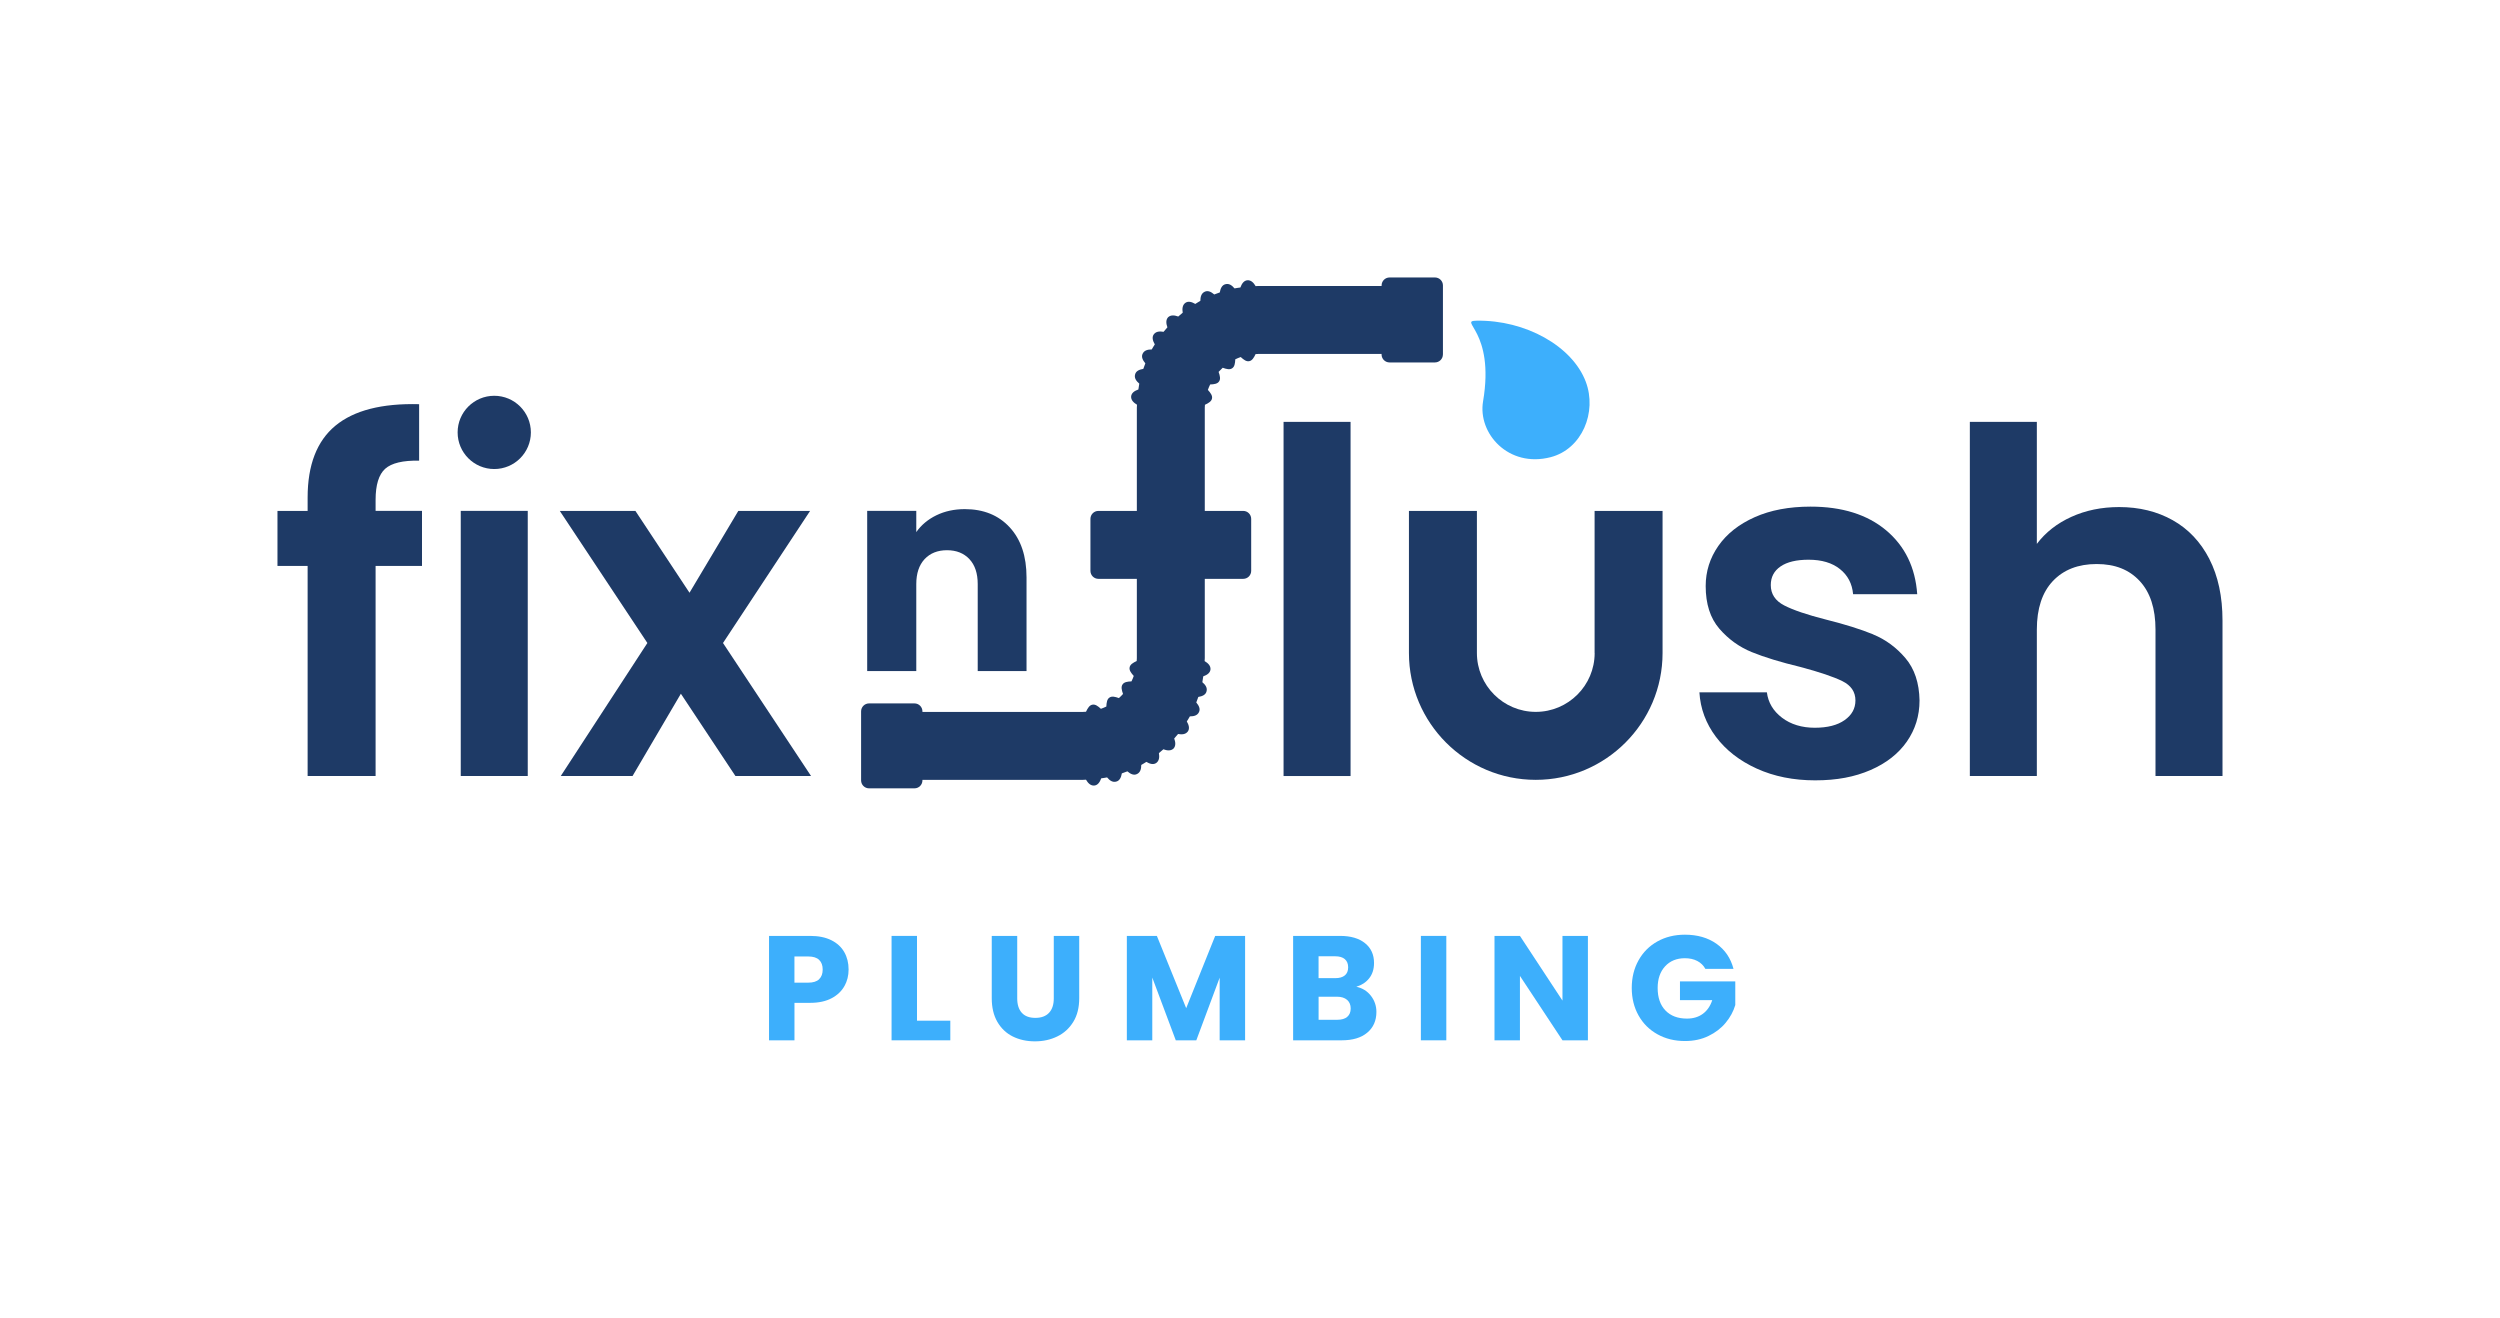 <svg viewBox="0 0 800 421.92" xmlns="http://www.w3.org/2000/svg"><path d="m270.21 315.55c-.89 1.6-2.25 2.9-4.09 3.88s-4.13 1.48-6.85 1.48h-5.04v11.99h-8.14v-33.41h13.18c2.67 0 4.92.46 6.76 1.38s3.22 2.19 4.14 3.81 1.38 3.47 1.38 5.57c0 1.94-.44 3.71-1.33 5.31zm-8.09-2.21c.76-.73 1.14-1.76 1.14-3.09s-.38-2.36-1.14-3.09-1.92-1.09-3.48-1.09h-4.42v8.38h4.42c1.55 0 2.71-.36 3.48-1.09z" fill="#3daffc"/><path d="m293.44 326.62h10.66v6.28h-18.8v-33.41h8.14z" fill="#3daffc"/><path d="m325.51 299.49v19.99c0 2 .49 3.54 1.47 4.62s2.43 1.62 4.33 1.62 3.36-.54 4.38-1.62c1.01-1.08 1.52-2.62 1.52-4.62v-19.99h8.14v19.94c0 2.98-.63 5.51-1.9 7.57s-2.97 3.62-5.12 4.66c-2.14 1.05-4.53 1.57-7.16 1.57s-4.99-.52-7.07-1.55-3.72-2.59-4.93-4.66c-1.21-2.08-1.81-4.61-1.81-7.59v-19.94h8.14z" fill="#3daffc"/><path d="m398.43 299.49v33.41h-8.14v-20.04l-7.47 20.04h-6.57l-7.52-20.08v20.08h-8.14v-33.41h9.61l9.38 23.13 9.28-23.13z" fill="#3daffc"/><path d="m438.69 318.65c1.17 1.51 1.76 3.23 1.76 5.16 0 2.79-.98 5.01-2.93 6.64-1.95 1.64-4.67 2.45-8.16 2.45h-15.56v-33.41h15.04c3.4 0 6.05.78 7.97 2.33s2.88 3.66 2.88 6.33c0 1.97-.52 3.6-1.55 4.9s-2.4 2.2-4.12 2.71c1.93.41 3.49 1.37 4.66 2.88zm-16.75-5.64h5.33c1.33 0 2.36-.29 3.07-.88s1.07-1.45 1.07-2.59-.36-2.01-1.07-2.62-1.74-.91-3.07-.91h-5.33zm9.16 12.39c.74-.62 1.12-1.51 1.12-2.69s-.39-2.09-1.16-2.76c-.78-.67-1.85-1-3.21-1h-5.9v7.38h6c1.36 0 2.42-.31 3.17-.93z" fill="#3daffc"/><path d="m462.82 299.49v33.41h-8.14v-33.41z" fill="#3daffc"/><path d="m508.13 332.9h-8.14l-13.61-20.61v20.61h-8.14v-33.41h8.14l13.61 20.7v-20.7h8.14z" fill="#3daffc"/><path d="m545.73 310.06c-.6-1.11-1.47-1.96-2.6-2.55s-2.45-.88-3.97-.88c-2.63 0-4.75.87-6.33 2.59-1.59 1.73-2.38 4.04-2.38 6.93 0 3.08.83 5.48 2.5 7.21s3.96 2.59 6.88 2.59c2 0 3.69-.51 5.07-1.52s2.39-2.47 3.02-4.38h-10.33v-6h17.7v7.57c-.6 2.03-1.63 3.92-3.07 5.66s-3.28 3.16-5.5 4.23c-2.22 1.08-4.73 1.62-7.52 1.62-3.3 0-6.24-.72-8.83-2.17-2.59-1.44-4.6-3.45-6.04-6.02s-2.17-5.51-2.17-8.8.72-6.24 2.17-8.83c1.44-2.59 3.45-4.6 6.02-6.04s5.51-2.17 8.81-2.17c4 0 7.37.97 10.11 2.9 2.74 1.94 4.56 4.62 5.45 8.04h-8.99z" fill="#3daffc"/><g fill="#1e3a66"><path d="m410.74 135h21.44v113.33h-21.44z"/><path d="m599.42 203c-3.98-1.63-9.04-3.22-15.16-4.75-6.02-1.53-10.47-3.04-13.32-4.52-2.86-1.48-4.29-3.65-4.29-6.51 0-2.55 1.04-4.54 3.14-5.97 2.09-1.43 5.08-2.14 8.96-2.14 4.19 0 7.53.99 10.03 2.99 2.5 1.99 3.91 4.67 4.21 8.04h20.52c-.61-8.58-3.93-15.39-9.95-20.44-6.03-5.05-14.09-7.58-24.2-7.58-6.84 0-12.79 1.12-17.84 3.37s-8.93 5.31-11.64 9.19-4.06 8.17-4.06 12.86c0 5.72 1.46 10.26 4.36 13.63 2.91 3.37 6.38 5.87 10.41 7.51s9.21 3.22 15.54 4.75c6.13 1.63 10.59 3.14 13.4 4.52s4.21 3.45 4.21 6.2c0 2.55-1.15 4.65-3.45 6.28s-5.49 2.45-9.57 2.45-7.68-1.07-10.49-3.22c-2.81-2.14-4.42-4.85-4.83-8.12h-21.59c.31 5.21 2.07 9.96 5.28 14.24 3.22 4.29 7.58 7.68 13.09 10.18s11.74 3.75 18.68 3.75 12.63-1.1 17.69-3.29c5.05-2.19 8.93-5.23 11.64-9.11 2.7-3.88 4.06-8.27 4.06-13.17-.1-5.61-1.61-10.13-4.52-13.55s-6.36-5.95-10.34-7.58z"/><path d="m707 178.88c-2.81-5.46-6.72-9.6-11.72-12.41s-10.72-4.21-17.15-4.21c-5.62 0-10.72 1.05-15.31 3.14-4.6 2.09-8.27 4.98-11.03 8.65v-39.05h-21.44v113.33h21.44v-46.86c0-6.74 1.71-11.92 5.13-15.54s8.09-5.44 14.01-5.44 10.41 1.81 13.78 5.44 5.05 8.81 5.05 15.54v46.86h21.44v-49.77c0-7.66-1.41-14.22-4.21-19.68z"/><path d="m510.29 208.97c0 10.39-8.45 18.83-18.84 18.83s-18.84-8.45-18.84-18.83v-45.48h-21.75v45.48c0 22.38 18.2 40.58 40.58 40.58s40.58-18.2 40.58-40.58v-45.48h-21.75v45.48z"/><path d="m461.74 113.42v-22.08c0-1.41-1.14-2.55-2.55-2.55h-14.53c-1.41 0-2.55 1.14-2.55 2.55v.17h-39.37c-.32 0-.62.04-.94.05-.66-1.13-1.47-1.94-2.62-1.88-1.13.09-1.8 1.07-2.26 2.32-.62.09-1.26.16-1.87.29-.84-1.01-1.78-1.64-2.89-1.35-1.11.26-1.6 1.33-1.83 2.64-.6.2-1.19.42-1.77.65-1.02-.87-2.07-1.38-3.1-.85-1.02.49-1.34 1.58-1.35 2.9-.56.3-1.08.65-1.62.98-1.15-.67-2.27-1-3.21-.32-.9.69-1.02 1.83-.81 3.12-.49.39-.96.81-1.43 1.23-1.23-.45-2.38-.56-3.24.22-.77.84-.67 2-.23 3.24-.42.47-.83.94-1.23 1.43-1.29-.23-2.42-.12-3.12.8-.67.92-.35 2.06.32 3.22-.33.54-.68 1.06-.98 1.62-1.31 0-2.4.3-2.9 1.34-.52 1.01-.01 2.08.85 3.11-.23.58-.45 1.17-.65 1.77-1.32.22-2.38.69-2.64 1.82-.29 1.09.34 2.05 1.35 2.9-.12.61-.19 1.25-.29 1.87-1.25.45-2.22 1.1-2.32 2.25-.06 1.13.76 1.96 1.88 2.63 0 .32-.05.63-.05.95v33.03h-12.3c-1.41 0-2.55 1.14-2.55 2.55v16.64c0 1.41 1.14 2.55 2.55 2.55h12.3v25.37c0 .31-.03.62-.05.93-1.19.55-2.1 1.11-2.26 2.03-.19.89.44 1.77 1.32 2.74-.21.6-.45 1.18-.73 1.74-1.3.05-2.36.21-2.86.99-.52.75-.28 1.8.16 3.04-.42.46-.86.91-1.32 1.32-1.23-.45-2.27-.7-3.03-.16-.76.49-.93 1.56-.99 2.86-.56.27-1.14.51-1.74.73-.97-.89-1.83-1.52-2.74-1.32-.9.16-1.47 1.07-2.03 2.26-.31.02-.62.05-.94.05h-51.4v-.17c0-1.41-1.14-2.55-2.55-2.55h-14.53c-1.41 0-2.55 1.14-2.55 2.55v22.08c0 1.41 1.14 2.55 2.55 2.55h14.53c1.41 0 2.55-1.14 2.55-2.55v-.17h51.4c.32 0 .62-.04.94-.05.66 1.13 1.47 1.94 2.62 1.88 1.13-.09 1.8-1.07 2.26-2.32.62-.09 1.26-.16 1.87-.29.84 1.01 1.77 1.64 2.89 1.35 1.11-.26 1.6-1.33 1.83-2.64.6-.2 1.19-.42 1.77-.65 1.02.87 2.07 1.38 3.1.85 1.02-.49 1.34-1.58 1.35-2.9.56-.3 1.08-.65 1.62-.98 1.15.67 2.28 1 3.21.32.9-.69 1.03-1.83.81-3.12.49-.39.96-.81 1.43-1.23 1.23.45 2.38.56 3.24-.22.77-.84.67-2 .23-3.24.42-.47.83-.94 1.23-1.43 1.29.23 2.42.12 3.12-.8.66-.92.35-2.06-.32-3.22.33-.54.68-1.06.98-1.62 1.31 0 2.4-.3 2.9-1.34.52-1.01.01-2.08-.85-3.11.23-.58.45-1.17.65-1.77 1.32-.22 2.38-.69 2.64-1.82.29-1.09-.34-2.05-1.35-2.9.12-.61.19-1.25.29-1.87 1.25-.45 2.22-1.1 2.32-2.25.06-1.13-.76-1.96-1.88-2.63 0-.32.05-.63.05-.95v-25.37h12.3c1.41 0 2.55-1.14 2.55-2.55v-16.64c0-1.41-1.14-2.55-2.55-2.55h-12.3v-33.03c0-.31.03-.62.05-.93 1.19-.55 2.1-1.11 2.26-2.02.19-.89-.44-1.77-1.32-2.74.21-.6.45-1.18.73-1.74 1.3-.05 2.36-.21 2.86-.99.52-.75.28-1.8-.16-3.04.42-.46.86-.9 1.32-1.32 1.24.45 2.27.7 3.03.16.76-.49.93-1.56.99-2.86.56-.27 1.14-.52 1.74-.73.97.89 1.83 1.52 2.73 1.32.9-.16 1.47-1.07 2.03-2.26.31-.02.62-.05.94-.05h39.37v.17c0 1.41 1.14 2.55 2.55 2.55h14.53c1.41 0 2.55-1.14 2.55-2.55z"/><path d="m293.21 186.91c0-3.43.89-6.09 2.66-7.99 1.78-1.9 4.17-2.85 7.17-2.85s5.39.95 7.17 2.85 2.66 4.56 2.66 7.99v27.84h15.62v-29.96c0-6.8-1.79-12.14-5.37-16.03s-8.38-5.84-14.38-5.84c-3.37 0-6.4.66-9.1 1.97-2.7 1.32-4.84 3.11-6.43 5.38v-6.8h-15.71v51.27h15.71v-27.84z"/><path d="m135.04 181.1h-14.85v67.23h-21.75v-67.23h-9.65v-17.61h9.65v-4.29c0-10.41 2.96-18.07 8.88-22.97s14.85-7.2 26.8-6.89v18.07c-5.21-.1-8.83.77-10.87 2.6-2.04 1.84-3.06 5.16-3.06 9.95v3.52h14.85v17.61z"/><path d="m168.88 163.48v84.84h-21.44v-84.84z"/><path d="m235.34 248.33-17.46-26.34-15.47 26.34h-22.97l27.72-42.57-28.03-42.27h24.2l17.31 26.19 15.62-26.19h22.97l-27.87 42.27 28.18 42.57z"/><circle cx="158.16" cy="138.37" r="11.72"/></g><path d="m474.58 128.44c-1.74 10.26 8.14 21.34 21.61 17.86 10.07-2.6 14.93-14.41 11.26-24.14-4.29-11.38-19.28-19.8-34.92-19.54-6.08.1 5.92 3.02 2.05 25.82z" fill="#3daffc"/></svg>